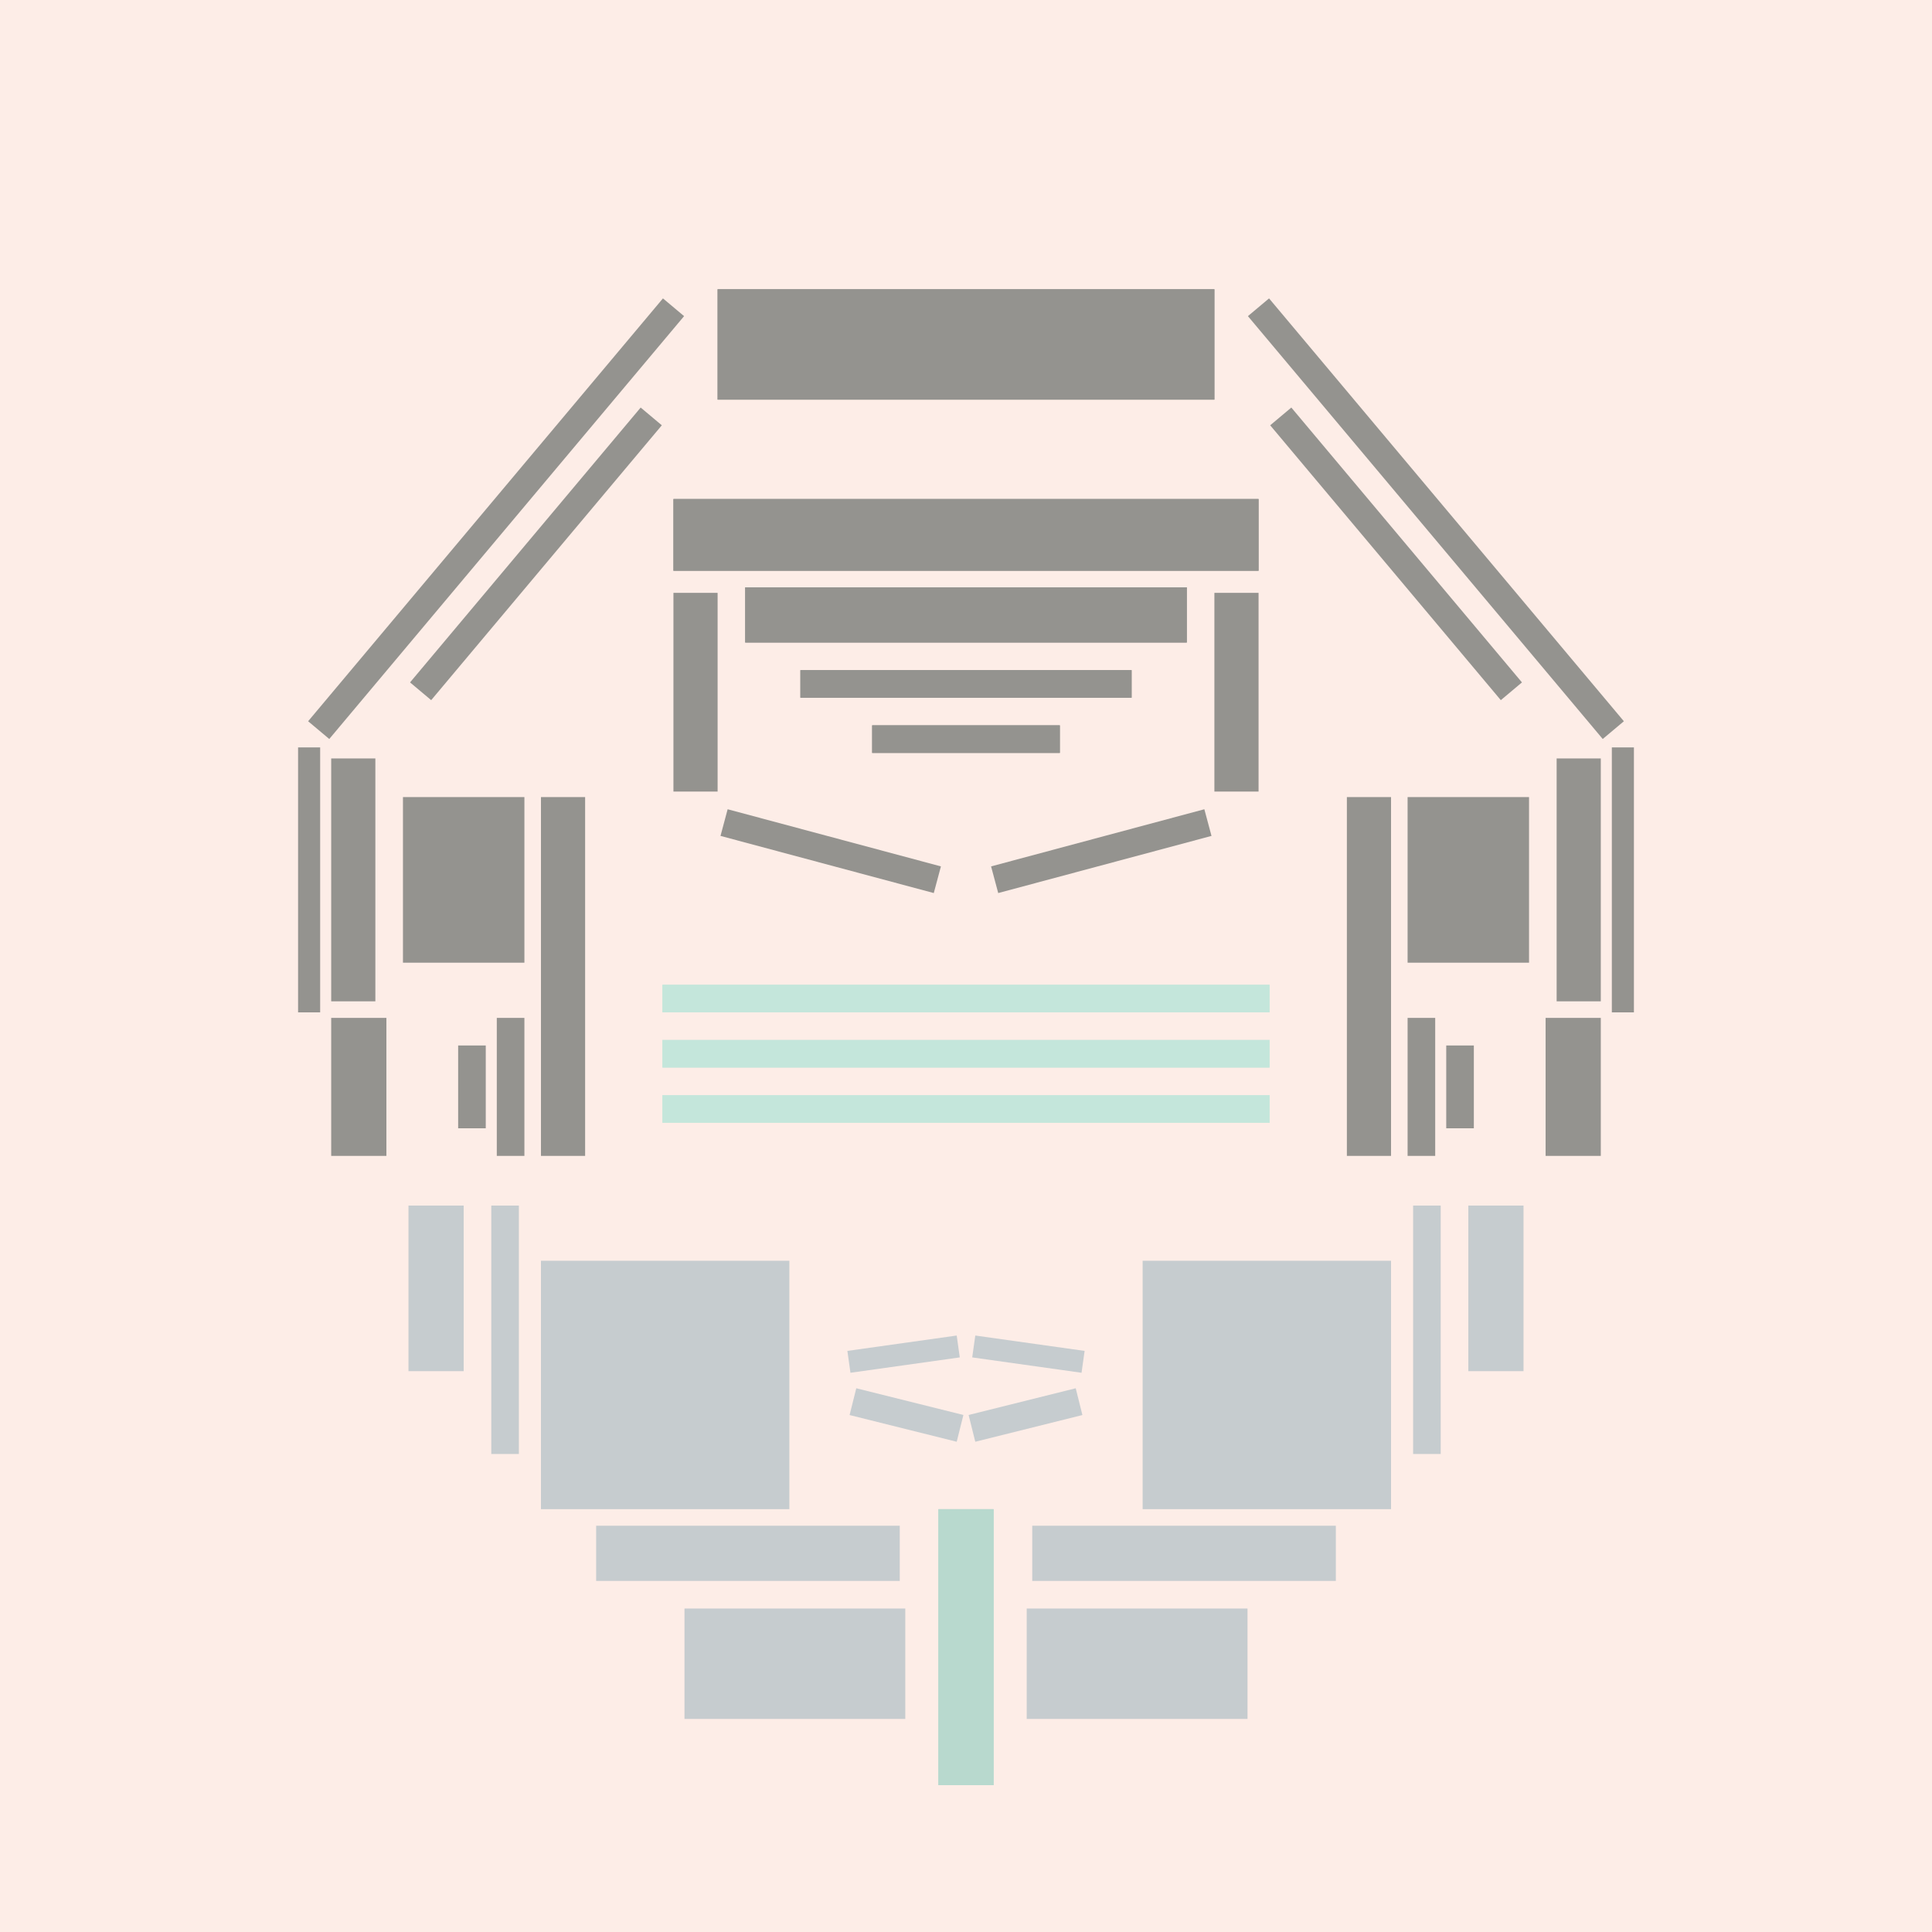<svg xmlns='http://www.w3.org/2000/svg' preserveAspectRatio='xMinYMin meet' viewBox='0 0 350 350'> <filter id='neon' y='-2' x='-1' width='350' height='350'><feDropShadow flood-color='#8A795D' dx='0' dy='6' flood-opacity='0.65' stdDeviation='2.5' result='shadow'/><feOffset in='StrokePaint' dx='0' dy='2.4' result='offStrPnt'/><feFlood flood-color='#4A4132' flood-opacity='2' result='flood1' /><feOffset in='SourceGraphic' dx='0' dy='2' result='offFlood'/><feOffset in='SourceGraphic' dx='0' dy='9' result='offShadow'/><feComposite in='flood1' in2='offFlood' operator='in'  result='cmpFlood' /><feComposite in='shadow' in2='offShadow' operator='in' result='cmpSha' /><feGaussianBlur in='offStrPnt' stdDeviation='1' result='bStrokeP'/><feGaussianBlur in='cmpFlood' stdDeviation='0.6' result='bFlood'/><feGaussianBlur in='cmpSha' stdDeviation='0.6' result='bShadow'/><feMerge><feMergeNode in='bStrokeP'/><feMergeNode in='bshadow'/><feMergeNode in='bFlood'/><feMergeNode in='SourceGraphic'/></feMerge></filter>  <rect width='100%'  height='100%' fill='#FDEDE7'/> <g filter='url(#neon)' ><rect x='170' y= '260' width='10 ' height=  '50 '  fill= '#b8d9ce' /><rect x='74 ' y= '205' width='10 ' height=  '30 '  fill= '#C6CCCF' transform = '  translate( 158 , 440 ) rotate ( -180  )'  /><rect x='98 ' y= '215' width='45 ' height=  '45 '  fill= '#C6CCCF' transform = '  translate( 241 , 475 ) rotate ( -180  )'  /><rect x='108' y= '263' width='55 ' height=  '10 '  fill= '#C6CCCF' transform = '  translate( 271 , 536 ) rotate ( -180  )'  /><rect x='124' y= '278' width='40 ' height=  '20 '  fill= '#C6CCCF' transform = '  translate( 288 , 576 ) rotate ( -180  )'  /><rect x='89 ' y= '205' width='5  ' height=  '45 '  fill= '#C6CCCF' transform = '  translate( 183 , 455 ) rotate ( -180  )'  /><rect x='170' y= '260' width='10 ' height=  '50 '  fill= '#b8d9ce' transform= 'scale(-1,1) translate(-350,0)'/><rect x='74 ' y= '205' width='10 ' height=  '30 '  fill= '#C6CCCF' transform = ' scale(-1,1)  translate(-350,0) translate( 158 , 440 ) rotate ( -180  )'  /><rect x='98 ' y= '215' width='45 ' height=  '45 '  fill= '#C6CCCF' transform = ' scale(-1,1)  translate(-350,0) translate( 241 , 475 ) rotate ( -180  )'  /><rect x='108' y= '263' width='55 ' height=  '10 '  fill= '#C6CCCF' transform = ' scale(-1,1)  translate(-350,0) translate( 271 , 536 ) rotate ( -180  )'  /><rect x='124' y= '278' width='40 ' height=  '20 '  fill= '#C6CCCF' transform = ' scale(-1,1)  translate(-350,0) translate( 288 , 576 ) rotate ( -180  )'  /><rect x='89 ' y= '205' width='5  ' height=  '45 '  fill= '#C6CCCF' transform = ' scale(-1,1)  translate(-350,0) translate( 183 , 455 ) rotate ( -180  )'  /><rect x='98 ' y= '131' width='8  ' height=  '65 '  fill= '#94938F' /><rect x='122' y= '94 ' width='8  ' height=  '36 '  fill= '#94938F' /><rect x='54 ' y= '122' width='4  ' height=  '48 '  fill= '#94938F' /><rect x='158' y= '118' width='34 ' height=  '5  '  fill= '#94938F' /><rect x='145' y= '108' width='60 ' height=  '5  '  fill= '#94938F' /><rect x='122' y= '77 ' width='106' height=  '13 '  fill= '#94938F' /><rect x='135' y= '93 ' width='80 ' height=  '10 '  fill= '#94938F' /><rect x='130' y= '39 ' width='90 ' height=  '20 '  fill= '#94938F' /><rect x='73 ' y= '131' width='22 ' height=  '30 '  fill= '#94938F' /><rect x='90 ' y= '171' width='5  ' height=  '25 '  fill= '#94938F' /><rect x='83 ' y= '176' width='5  ' height=  '15 '  fill= '#94938F' /><rect x='60 ' y= '171' width='10 ' height=  '25 '  fill= '#94938F' /><rect x='60 ' y= '124' width='8  ' height=  '44 '  fill= '#94938F' /><rect x='131' y= '138' width='40 ' height=  '5  '  fill= '#94938F' transform = '  translate( 41  , -34 ) rotate ( 15 )'  /><rect x='95 ' y= '54 ' width='5  ' height=  '65 '  fill= '#94938F' transform = '  translate( 78  , -42 ) rotate ( 40 )'  /><rect x='39 ' y= '78 ' width='100' height=  '5  '  fill= '#94938F' transform = '  translate( -29 , 97  ) rotate ( -50)'  /><rect x='98 ' y= '131' width='8  ' height=  '65 '  fill= '#94938F' transform= 'scale(-1,1) translate(-350,0)'/><rect x='122' y= '94 ' width='8  ' height=  '36 '  fill= '#94938F' transform= 'scale(-1,1) translate(-350,0)'/><rect x='54 ' y= '122' width='4  ' height=  '48 '  fill= '#94938F' transform= 'scale(-1,1) translate(-350,0)'/><rect x='158' y= '118' width='34 ' height=  '5  '  fill= '#94938F' transform= 'scale(-1,1) translate(-350,0)'/><rect x='145' y= '108' width='60 ' height=  '5  '  fill= '#94938F' transform= 'scale(-1,1) translate(-350,0)'/><rect x='122' y= '77 ' width='106' height=  '13 '  fill= '#94938F' transform= 'scale(-1,1) translate(-350,0)'/><rect x='135' y= '93 ' width='80 ' height=  '10 '  fill= '#94938F' transform= 'scale(-1,1) translate(-350,0)'/><rect x='130' y= '39 ' width='90 ' height=  '20 '  fill= '#94938F' transform= 'scale(-1,1) translate(-350,0)'/><rect x='73 ' y= '131' width='22 ' height=  '30 '  fill= '#94938F' transform= 'scale(-1,1) translate(-350,0)'/><rect x='90 ' y= '171' width='5  ' height=  '25 '  fill= '#94938F' transform= 'scale(-1,1) translate(-350,0)'/><rect x='83 ' y= '176' width='5  ' height=  '15 '  fill= '#94938F' transform= 'scale(-1,1) translate(-350,0)'/><rect x='60 ' y= '171' width='10 ' height=  '25 '  fill= '#94938F' transform= 'scale(-1,1) translate(-350,0)'/><rect x='60 ' y= '124' width='8  ' height=  '44 '  fill= '#94938F' transform= 'scale(-1,1) translate(-350,0)'/><rect x='131' y= '138' width='40 ' height=  '5  '  fill= '#94938F' transform = ' scale(-1,1)  translate(-350,0) translate( 41  , -34 ) rotate ( 15 )'  /><rect x='95 ' y= '54 ' width='5  ' height=  '65 '  fill= '#94938F' transform = ' scale(-1,1)  translate(-350,0) translate( 78  , -42 ) rotate ( 40 )'  /><rect x='39 ' y= '78 ' width='100' height=  '5  '  fill= '#94938F' transform = ' scale(-1,1)  translate(-350,0) translate( -29 , 97  ) rotate ( -50)'  /><rect x='154' y= '230' width='20 ' height=  '4  '  fill= '#C6CCCF' transform = '  translate( -31 , 25  ) rotate ( -8 )'  /><rect x='154' y= '241' width='20 ' height=  '5  '  fill= '#C6CCCF' transform = '  translate( 64  , -33 ) rotate ( 14 )'  /><rect x='154' y= '230' width='20 ' height=  '4  '  fill= '#C6CCCF' transform = ' scale(-1,1)  translate(-350,0) translate( -31 , 25  ) rotate ( -8 )'  /><rect x='154' y= '241' width='20 ' height=  '5  '  fill= '#C6CCCF' transform = ' scale(-1,1)  translate(-350,0) translate( 64  , -33 ) rotate ( 14 )'  /></g><g fill-opacity='0.85'><rect x='120' y= '165' width='110' height=  '5  '  fill= '#C3E6DA' filter='url(#neon)'  /><rect x='120' y= '175' width='110' height=  '5  '  fill= '#C3E6DA' filter='url(#neon)'  /><rect x='120' y= '185' width='110' height=  '5  '  fill= '#C3E6DA' filter='url(#neon)'  /><rect x='120' y= '165' width='110' height=  '5  '  fill= '#C3E6DA' filter='url(#neon)'  transform= 'scale(-1,1) translate(-350,0)'/><rect x='120' y= '175' width='110' height=  '5  '  fill= '#C3E6DA' filter='url(#neon)'  transform= 'scale(-1,1) translate(-350,0)'/><rect x='120' y= '185' width='110' height=  '5  '  fill= '#C3E6DA' filter='url(#neon)'  transform= 'scale(-1,1) translate(-350,0)'/></g></svg>